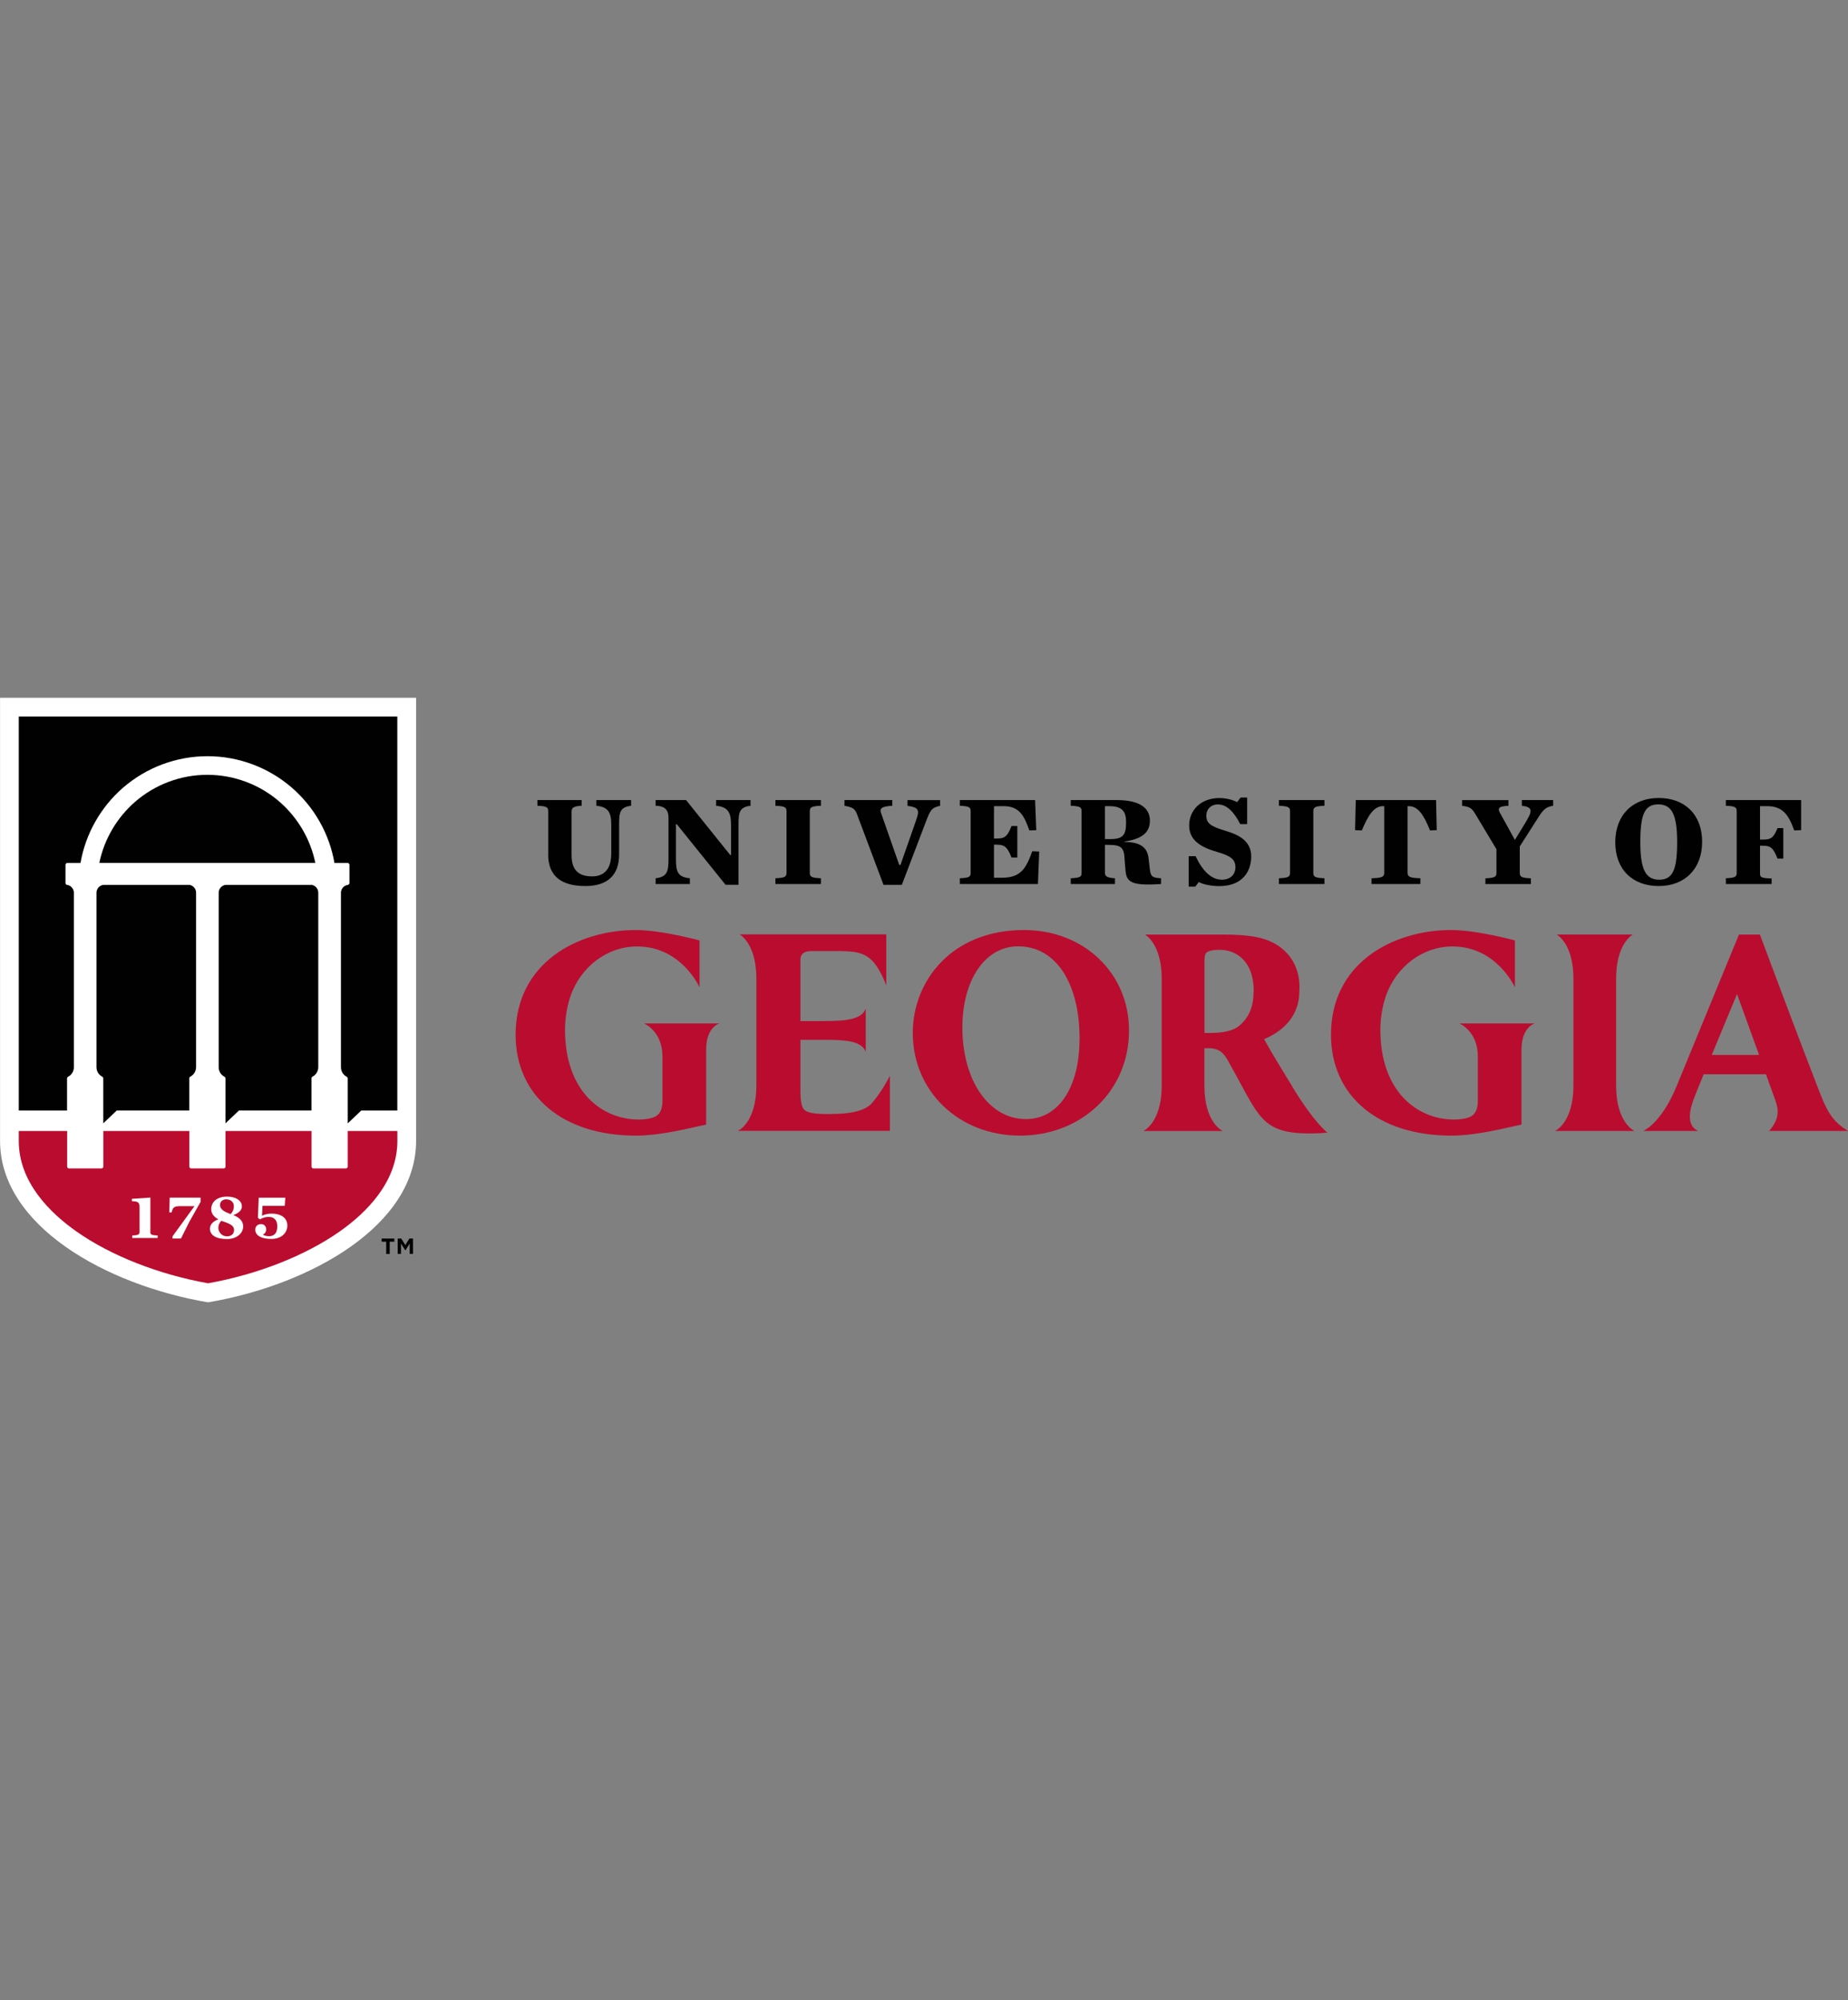 <?xml version="1.0" encoding="UTF-8"?>
<svg id="a" xmlns="http://www.w3.org/2000/svg" viewBox="0 0 332.7 360">
  <rect x="0" y="0" width="332.7" height="360" fill="#808080" stroke="none"/>
  <defs>
    <style>
      .b {
        fill: #010101;
      }

      .c {
        fill: #ba0c2f;
      }

      .d {
        fill: #fff;
      }
    </style>
  </defs>
  <path class="c" d="M184.37,167.4h-.04c-13.13,0-20,9.31-20,18.5,0,10.54,8.3,18.5,19.3,18.5s19.63-7.96,19.63-18.94c0-10.3-8.12-18.06-18.9-18.06M194.35,186.96c0,8.79-3.79,14.47-9.65,14.47-6.63,0-11.44-6.93-11.44-16.48,0-8.61,4.12-14.62,10.02-14.62h.04c6.7,0,11.04,6.52,11.04,16.62"/>
  <path class="c" d="M127.13,188.92v13.49l-1.41.31c-3.31.75-7.42,1.68-11.25,1.68-13.14,0-21.64-7.13-21.64-18.17,0-12.93,11.2-18.83,21.61-18.83,4.7,0,11.5,1.87,11.5,1.87v8.44s-3.26-7.36-11.24-7.36c-5.36,0-10.2,3.64-12.04,9.07-.61,1.9-.94,3.94-.94,5.91,0,11.18,6.68,16.18,13.3,16.18.99,0,2.32-.16,3.09-.61.77-.48,1.16-1.4,1.16-2.76v-7.97c0-4.6-3.32-5.96-3.32-5.96h13.58s-2.4.6-2.4,4.71"/>
  <path class="c" d="M273.92,188.92v13.49l-1.41.31c-3.31.75-7.42,1.68-11.25,1.68-13.14,0-21.64-7.13-21.64-18.17,0-12.93,11.2-18.83,21.61-18.83,4.7,0,11.5,1.87,11.5,1.87v8.44s-3.26-7.36-11.24-7.36c-5.36,0-10.2,3.64-12.04,9.07-.61,1.9-.94,3.94-.94,5.91,0,11.18,6.68,16.18,13.3,16.18.99,0,2.32-.16,3.09-.61.77-.48,1.16-1.4,1.16-2.76v-7.97c0-4.6-3.32-5.96-3.32-5.96h13.58s-2.4.6-2.4,4.71"/>
  <path class="c" d="M149.7,200.52c-2.32,0-3.58-.07-4.48-.49-.95-.4-1.12-1.65-1.12-4.13v-8.74h4.35c3.93,0,6.61.22,7.41,2.13v-7.74c-.75,1.9-3.31,2.23-7.41,2.23h-4.35v-11.04q0-1.55,1.95-1.55h5.24c3.22,0,4.79.54,6.11,2.15,1.32,1.62,2.16,4.05,2.16,4.05v-9.21h-26.39c.83.55,3,2.52,3,8v19.17c0,6.77-3.32,8.19-3.32,8.19h27.36v-9.9s-1.47,2.92-3.27,4.95-6.55,1.9-7.24,1.9"/>
  <path class="c" d="M225.69,178.42c0,2.71-.8,4.67-2.52,6.15h0c-1.03.91-2.76,1.35-5.3,1.35h-1.03v-12.72c0-1.01.1-1.5.36-1.73.42-.34,1.21-.51,2.36-.51,2.97,0,6.15,1.96,6.15,7.46M232.68,195.61c-1.56-2.56-3.93-6.4-5.1-8.57,2.51-1.05,6.34-3.49,6.34-8.61h0c.02-.26.03-.52.03-.78,0-3.09-1.33-5.71-3.75-7.38-2.24-1.5-4.98-2.06-10.11-2.06h-13.94c.83.55,3,2.53,3,8v19.17c0,6.77-3.32,8.19-3.32,8.19h14.31s-3.31-1.41-3.31-8.19v-6.71h.74c1.61,0,2.54.56,3.41,2.07.54.96,1.07,1.93,1.58,2.86,1,1.84,2.29,4.3,3.23,5.74,2.22,3.39,4.36,4.87,11.16,4.65,0,0,1.16-.04,2.04-.12,0,0-2.33-1.69-6.32-8.25"/>
  <path class="c" d="M294.26,203.56s-3.31-1.41-3.31-8.19v-19.17c0-5.48,2.16-7.45,2.99-8h-13.67c.83.55,3,2.52,3,8v19.17c0,6.77-3.32,8.19-3.32,8.19h14.31Z"/>
  <path class="c" d="M332.7,203.56c-3.03-1.88-3.85-3.67-5.59-8.21-2.94-7.58-7-18.38-10.2-26.94l-.08-.2h-3.76l-11.24,27.32c-1.23,3.05-3.44,6.73-5.98,8.03h9.89c-2.12-.89-1.64-3.66-.77-5.85.16-.46.85-2.16,1.75-4.35h11.21c.9,2.49,1.58,4.38,1.68,4.66.71,1.99.64,3.49-1.11,5.54h14.19ZM308.17,189.88c2.14-5.17,4.55-10.96,4.55-10.96,0,0,2.09,5.76,3.97,10.96h-8.51Z"/>
  <path class="b" d="M98.7,153.78v-7.76c0-.71-.23-.92-1.95-.99v-1.03h7.96v1.03c-1.14.07-1.81.23-1.81.99v7.88c0,2.69,1.23,3.84,3.71,3.84,1,0,1.79-.28,2.37-.85.72-.71,1.07-1.7,1.07-3.45v-4.94c0-2.21-.49-3.26-2.69-3.47v-1.03h6.26v1.03c-2.07.25-2.16,1.26-2.16,3.47v5.33c0,3.52-1.93,5.65-6.06,5.65s-6.71-1.61-6.71-5.7"/>
  <path class="b" d="M121.83,148.36h-.14v6.25c0,2.23.28,3.26,2.51,3.47v1.03h-6.17v-1.03c2.07-.23,2.32-1.22,2.32-3.47v-7.4c0-1.22-.44-2.14-2.32-2.18v-1.03h5.48l7.96,9.9h.14v-5.4c0-2.21-.49-3.26-2.69-3.47v-1.03h6.2v1.03c-2.07.25-2.16,1.26-2.16,3.47v10.75h-2.34l-8.77-10.89Z"/>
  <path class="b" d="M139.6,158.08c1.72-.07,2-.28,2-.99v-11.07c0-.71-.28-.92-2-.99v-1.03h8.19v1.03c-1.72.07-2,.28-2,.99v11.07c0,.71.28.92,2,.99v1.03h-8.19v-1.03Z"/>
  <path class="b" d="M154.28,146.52c-.37-.97-.79-1.22-2.25-1.49v-1.03h8.61v1.03c-2.02.11-2.3.53-2.02,1.31l3.27,9.33h.23l2.74-7.83c.7-2,.7-2.48-1.48-2.8v-1.03h5.87v1.03c-1.58.32-1.79.87-2.53,2.78l-4.36,11.44h-3.3l-4.78-12.73Z"/>
  <path class="b" d="M172.8,158.08c1.72-.07,1.95-.28,1.95-.99v-11.07c0-.71-.23-.92-1.95-.99v-1.03h13.55l.21,5.42-1.25.05c-.9-2.6-1.79-4.37-4.62-4.37h-1.74v5.83h.35c1.49,0,2-.21,2.81-2.25h1.04v5.67h-1.04c-.81-2.04-1.32-2.32-2.81-2.32h-.35v5.95h1.51c3.39,0,4.32-1.82,5.38-4.76l1.25.05-.23,5.84h-14.06v-1.03Z"/>
  <path class="b" d="M198.92,157.09c0,.76.67.92,1.81.99v1.03h-7.96v-1.03c1.72-.07,1.95-.28,1.95-.99v-11.07c0-.71-.23-.92-1.95-.99v-1.03h8.24c4.64,0,6.01,1.77,6.01,3.68s-1.04,3.26-4.57,3.79v.07c3.25.02,4.15,1.29,4.34,3.03l.19,1.65c.16,1.54.39,1.77,2.04,1.86v1.03c-.9.07-1.67.09-2.37.09-3.39,0-3.9-.87-4.04-2.69l-.14-1.77c-.09-2.21-.58-2.67-2.97-2.67h-.58v5.01ZM199.85,151.03c2.39,0,2.88-.76,2.88-3.06,0-1.88-.65-2.87-3.04-2.87h-.77v5.93h.93Z"/>
  <path class="b" d="M214,154.11h1.25c1.18,2.53,2.78,4.23,4.71,4.23,1.72,0,2.46-1.13,2.46-2.21,0-1.47-.84-2.07-3.34-2.8-2.58-.76-4.99-1.91-4.99-4.73s2.13-4.96,5.45-4.96c1.18,0,2.48.34,3.18.74l.63-.83h1.18v4.78h-1.25c-1.11-2.18-2.41-3.54-4.01-3.54-1.25,0-2.09.85-2.09,2.02,0,1.47.9,1.95,3.55,2.76,2.13.64,4.53,1.72,4.53,4.57s-1.72,5.35-5.73,5.35c-1.25,0-2.81-.23-3.71-.73l-.63.83h-1.18v-5.47Z"/>
  <path class="b" d="M230.25,158.08c1.72-.07,2-.28,2-.99v-11.07c0-.71-.28-.92-2-.99v-1.03h8.19v1.03c-1.72.07-2,.28-2,.99v11.07c0,.71.28.92,2,.99v1.03h-8.19v-1.03Z"/>
  <path class="b" d="M246.91,158.08c1.93-.05,2.3-.28,2.3-.99v-11.99h-.19c-1.69,0-2.69,1.63-3.85,4.37l-1.21-.05.12-5.42h14.46l.12,5.42-1.21.05c-1.14-2.83-2.16-4.37-3.85-4.37h-.19v11.99c0,.71.37.94,2.3.99v1.03h-8.79v-1.03Z"/>
  <path class="b" d="M274.88,147.63c1.07-1.77.93-2.39-.9-2.6v-1.03h5.64v1.03c-1.39.21-1.86.8-2.85,2.37l-3.16,4.94v4.76c0,.71.28.92,2,.99v1.03h-8.19v-1.03c1.72-.07,1.99-.28,1.99-.99v-4.25l-3.85-6.41c-.56-.92-.93-1.24-2.34-1.4v-1.03h8.35v1.03c-1.97.09-1.95.51-1.44,1.43l2.6,4.71,2.16-3.54Z"/>
  <path class="b" d="M290.8,151.6c0-4.85,3.09-7.97,7.82-7.97s7.82,3.03,7.82,7.88-3.09,7.97-7.82,7.97-7.82-3.01-7.82-7.88M301.94,151.56c0-4.92-.95-6.78-3.41-6.78s-3.22,1.86-3.22,6.78.95,6.78,3.41,6.78,3.22-1.84,3.22-6.78"/>
  <path class="b" d="M310.71,158.08c1.72-.07,1.95-.28,1.95-.99v-11.07c0-.71-.23-.92-1.95-.99v-1.03h13.55v5.42l-1.25.05c-.97-2.76-2.04-4.37-4.87-4.37h-1.28v6.02h.39c1.48,0,1.99-.16,2.76-2.07h1.04v5.49h-1.04c-.81-2.04-1.28-2.32-2.76-2.32h-.39v4.87c0,.76.02.97,2.09,1.03v.99h-8.24v-1.03Z"/>
  <path class="d" d="M74.91,125.59v79.77c0,15.22-19.04,25.93-37.45,29.05-18.42-3.12-37.45-13.83-37.45-29.05v-79.77h74.91Z"/>
  <path class="b" d="M50.34,144.32c-3.61-3.13-8.23-4.86-13.01-4.86s-9.4,1.72-13.01,4.86c-3.29,2.86-5.57,6.76-6.44,11h38.89c-.87-4.24-3.15-8.15-6.44-11"/>
  <path class="b" d="M34.05,159.27h-15.45c-.67.09-1.2.66-1.23,1.36v31.46c0,.73.4,1.38,1.04,1.71.11.06.18.17.18.29v8.1l2.43-2.31h13.06v-5.8c0-.12.07-.24.18-.29.64-.33,1.04-.99,1.04-1.71v-31.4c0-.72-.53-1.33-1.24-1.42"/>
  <path class="b" d="M56.05,159.27h-15.45c-.67.09-1.2.66-1.23,1.36v31.46c0,.73.4,1.38,1.04,1.71.11.06.18.17.18.29v8.1l2.43-2.31h13.06v-5.8c0-.12.07-.24.18-.29.64-.33,1.04-.99,1.04-1.71v-31.4c0-.72-.53-1.33-1.24-1.42"/>
  <path class="c" d="M13.77,221.66c6.18,4.35,14.79,7.73,23.69,9.32,8.9-1.59,17.5-4.97,23.69-9.32,4.74-3.33,10.39-8.87,10.39-16.29v-1.8h-8.94v6.41c0,.18-.15.33-.33.33h-5.85c-.18,0-.33-.15-.33-.33v-6.41h-15.49v6.41c0,.18-.15.33-.33.33h-5.85c-.18,0-.33-.15-.33-.33v-6.41h-15.49v6.41c0,.18-.15.33-.33.33h-5.85c-.18,0-.33-.15-.33-.33v-6.41H3.38v1.8c0,7.43,5.65,12.96,10.39,16.29"/>
  <path class="b" d="M12.08,194.09c0-.12.07-.24.18-.29.64-.33,1.04-.99,1.04-1.71v-31.4c0-.71-.53-1.32-1.23-1.42-.16-.02-.28-.16-.28-.33v-3.28c0-.18.15-.33.33-.33h2.37c.91-5.23,3.62-10.04,7.65-13.54,4.22-3.66,9.62-5.68,15.21-5.68s10.99,2.02,15.21,5.68c4.03,3.5,6.75,8.31,7.65,13.54h2.37c.18,0,.33.15.33.33v3.28c0,.17-.12.31-.29.33-.68.09-1.2.67-1.24,1.36v31.46c0,.73.4,1.38,1.04,1.72.11.06.18.17.18.29v8.1l2.43-2.31h0s6.5,0,6.5,0v-70.92H3.38v70.92h8.69v-5.8Z"/>
  <path class="d" d="M27.07,221.82v-6.27l-3.32.23v.43h.08c.55,0,.89.08,1.07.27.15.15.22.36.22.71v4.63c0,.43-.42.52-1.31.56v.45h4.58v-.45c-.9-.03-1.33-.13-1.33-.56"/>
  <path class="d" d="M30.89,218.23c.21-.87.44-1.13,1.49-1.13h2.63l-.05.07-3.9,5.36v.4h1.52l1.48-2.97,2.05-3.63v-.77h-5.56l-.07,2.66h.41Z"/>
  <path class="d" d="M42.01,218.7l.1-.04c.95-.36,1.44-.88,1.44-1.54,0-.84-.84-1.74-2.69-1.74-1.72,0-2.83.89-2.83,2.27,0,.72.41,1.32,1.21,1.78l.07.04-.08.03c-.95.37-1.43.93-1.43,1.66,0,1.18,1.12,1.86,3.08,1.86,1.65,0,2.9-.98,2.9-2.28,0-.86-.55-1.52-1.68-2l-.1-.04ZM40.7,215.87c.85,0,1.4.49,1.4,1.25,0,.53-.16.94-.55,1.38l-.02.02h-.03c-.96-.36-1.89-.78-1.89-1.63,0-.67.55-1.02,1.08-1.02M40.87,222.53c-.96,0-1.56-.79-1.56-1.52,0-.48.16-.88.52-1.26l.02-.02h.03c.11.06.25.11.39.15,1.38.46,1.87.85,1.87,1.51,0,.7-.5,1.14-1.27,1.14"/>
  <path class="d" d="M48.95,218.44c-.66,0-1.18.1-1.72.35l-.06.03v-.07s.09-1.71.09-1.71h4l.11-1.47h-4.79l-.15,3.62.36.29c.52-.28.96-.45,1.6-.45.97,0,1.53.61,1.53,1.68,0,1.2-.51,1.8-1.52,1.8-.35,0-.85-.13-1.02-.25l-.05-.04.06-.03c.27-.13.54-.48.54-.89,0-.48-.29-.97-.93-.97s-1.04.4-1.04,1c0,1.05,1.08,1.67,2.88,1.67,1.99,0,2.89-1.24,2.89-2.4,0-1.59-1.43-2.16-2.77-2.16"/>
  <path class="b" d="M69.54,223.49h-.83v-.56h2.28v.56h-.83v2.21h-.63v-2.21ZM71.58,222.93h.66l.73,1.17.73-1.17h.65v2.76h-.59v-1.87l-.76,1.21h-.05l-.76-1.21v1.87h-.59v-2.76Z"/>
</svg>